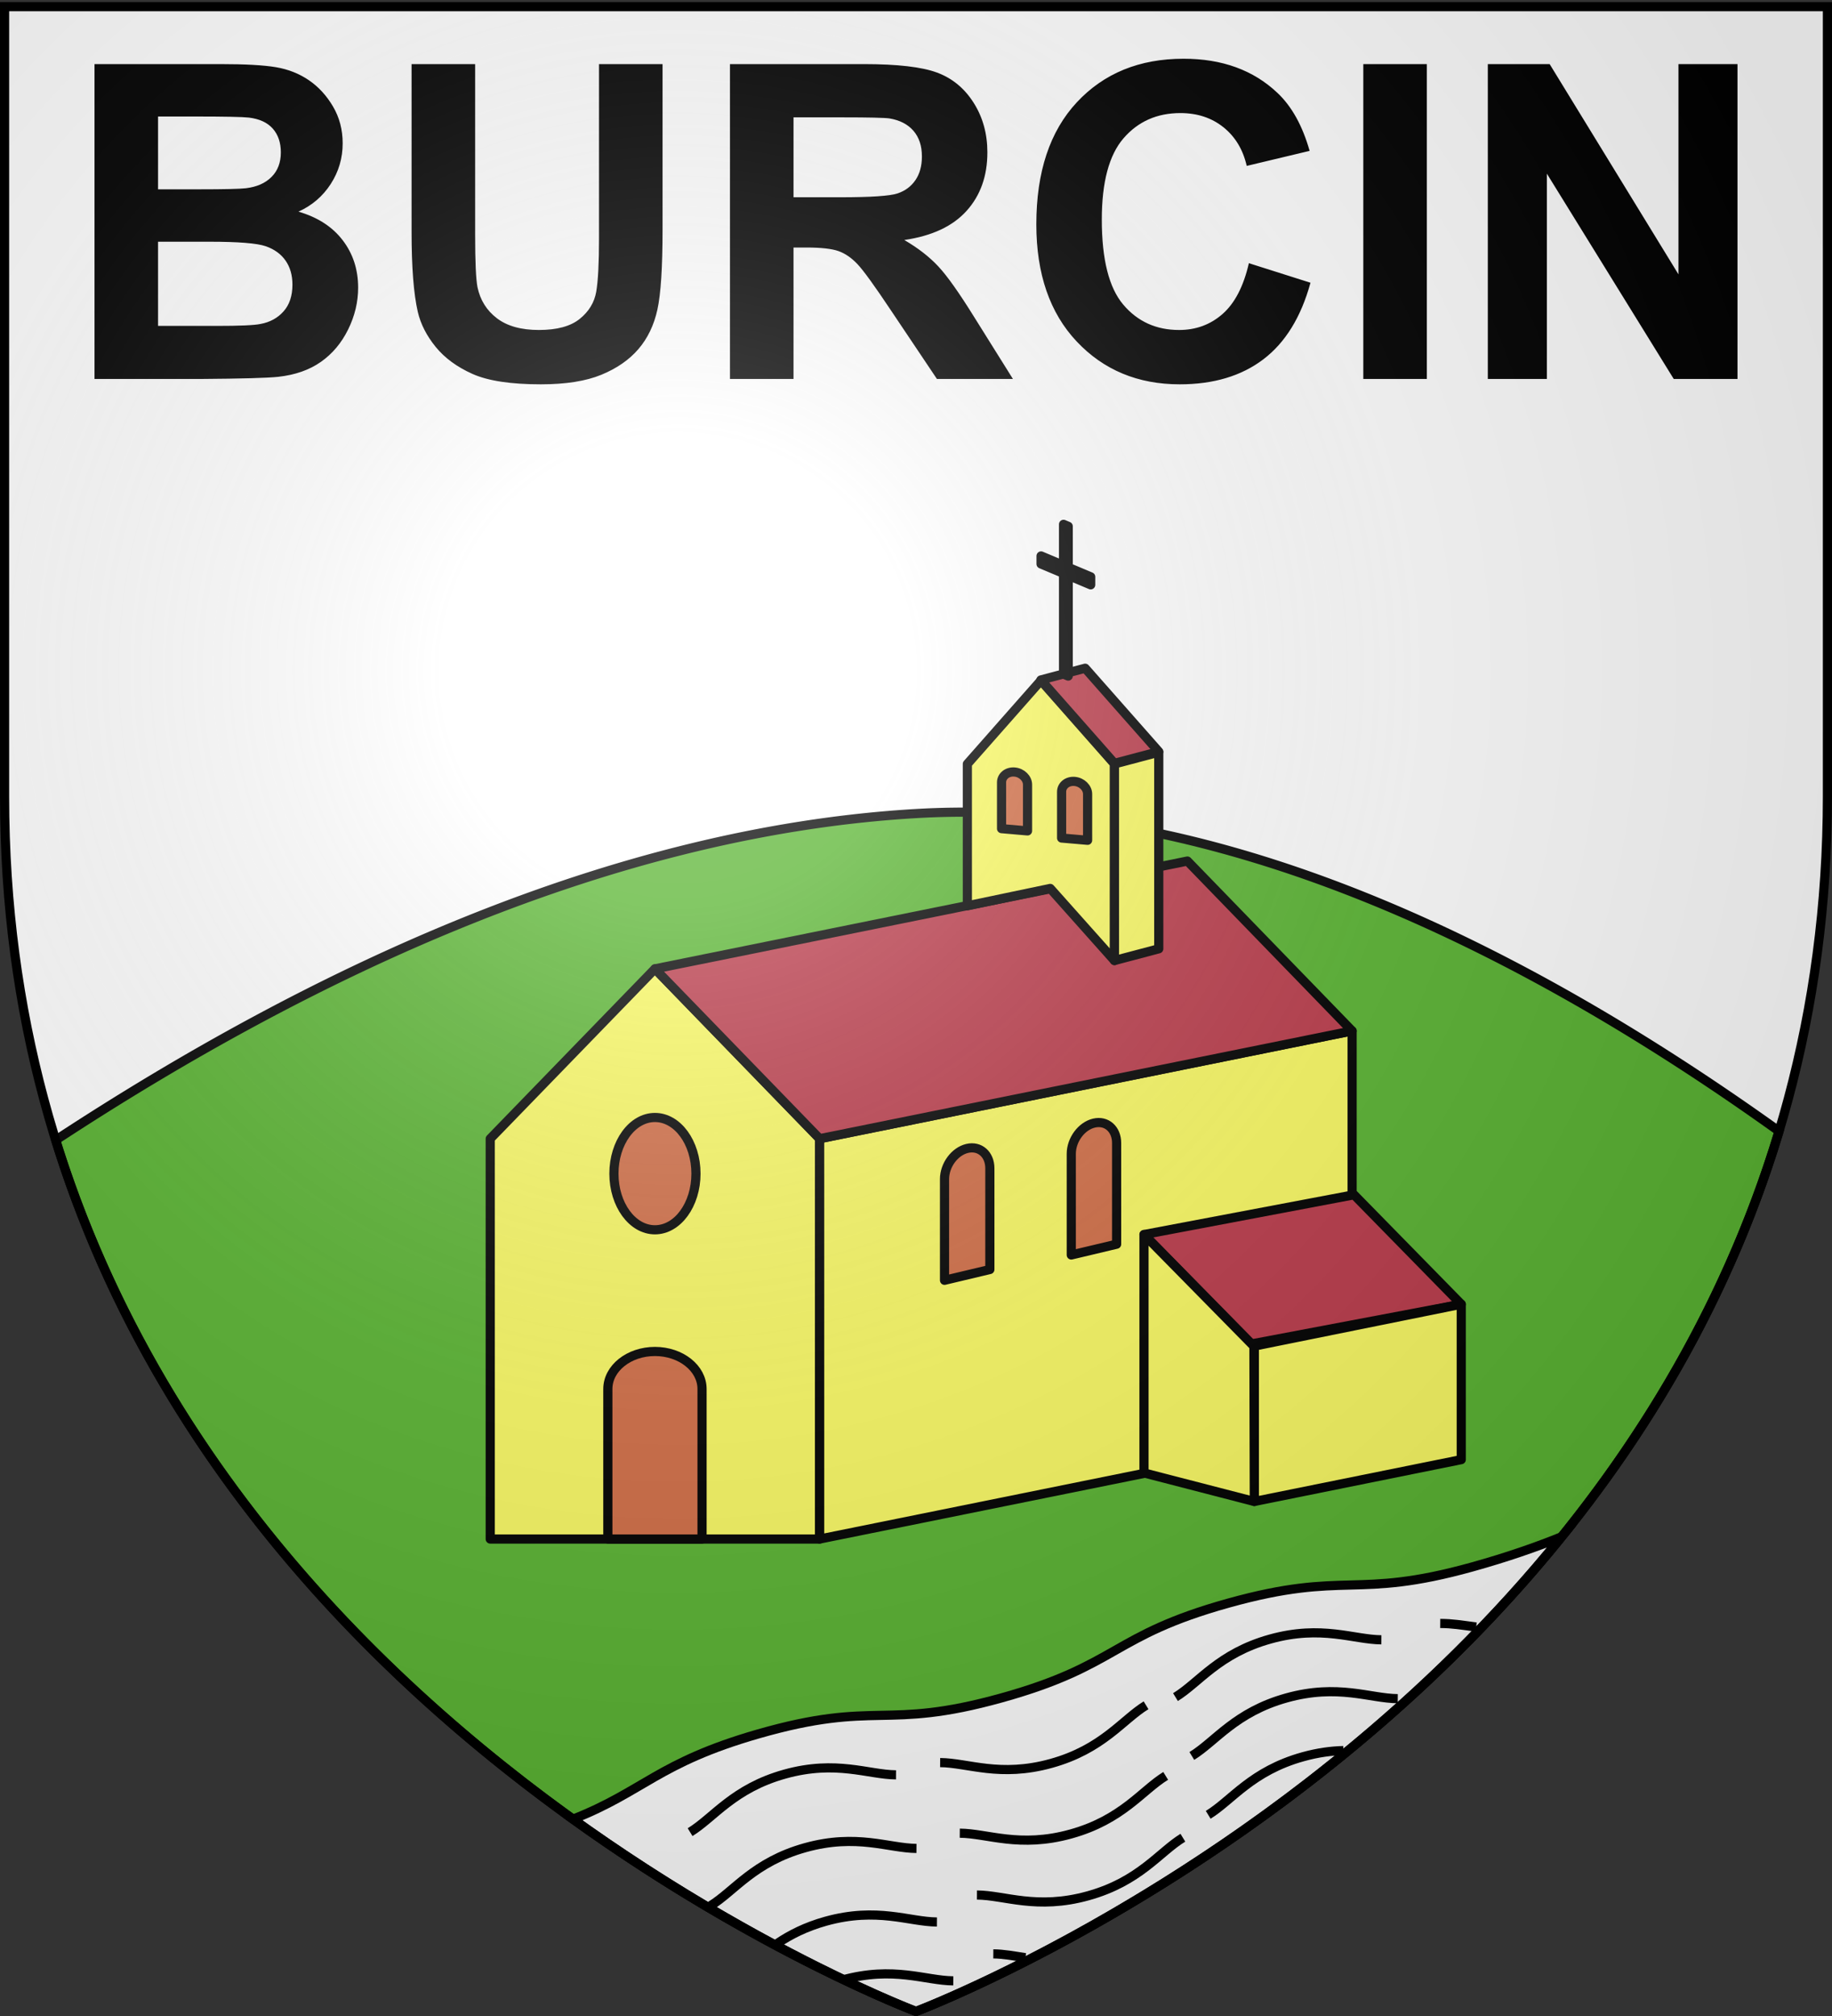 <svg xmlns="http://www.w3.org/2000/svg" xmlns:xlink="http://www.w3.org/1999/xlink" height="660" width="600" version="1.0"><rect width="100%" height="100%" fill="#333333" stroke="none"/><defs><linearGradient id="b"><stop style="stop-color:white;stop-opacity:.314" offset="0"/><stop offset=".19" style="stop-color:white;stop-opacity:.251"/><stop style="stop-color:#6b6b6b;stop-opacity:.125" offset=".6"/><stop style="stop-color:black;stop-opacity:.125" offset="1"/></linearGradient><linearGradient id="a"><stop offset="0" style="stop-color:#fd0000;stop-opacity:1"/><stop style="stop-color:#e77275;stop-opacity:.659" offset=".5"/><stop style="stop-color:black;stop-opacity:.323" offset="1"/></linearGradient><radialGradient xlink:href="#b" id="c" gradientUnits="userSpaceOnUse" gradientTransform="matrix(1.353 0 0 1.349 -77.63 -85.747)" cx="221.445" cy="226.331" fx="221.445" fy="226.331" r="300"/></defs><g style="display:inline"><path style="opacity:1;fill:#fff;fill-opacity:1;fill-rule:evenodd;stroke:none;stroke-width:3;stroke-linecap:butt;stroke-linejoin:miter;stroke-miterlimit:4;stroke-dasharray:none;stroke-opacity:1;display:inline" d="M300 658.5S1.5 546.18 1.5 260.728V2.176h597v258.552C598.5 546.18 300 658.5 300 658.5z"/></g><g style="display:inline"><path style="fill:#5ab532;fill-opacity:1;fill-rule:evenodd;stroke:#000;stroke-width:3;stroke-linecap:butt;stroke-linejoin:miter;stroke-miterlimit:4;stroke-dasharray:none;stroke-opacity:1;display:inline" d="M312.375 265.906a268.18 268.18 0 0 0-12.375.438c-99.497 5.844-197.849 51.888-281.75 106.906C81.16 576.14 300 658.5 300 658.5s220.953-83.137 282.656-288.156c-83.28-59.666-177.73-105.594-270.281-104.438z"/><g style="display:inline"><path d="M511.438 503.125c-8.295 3.343-17.847 6.686-29.313 9.875-38.537 10.718-41.213 1.095-79.75 11.813-38.537 10.717-35.869 20.344-74.406 31.062-38.538 10.718-40.62.56-79.75 11.813-32.674 9.396-37.444 18.793-60.563 27.875C248.136 638.982 300 658.5 300 658.5s123.326-46.413 211.438-155.375z" style="fill:#fff;fill-opacity:1;fill-rule:evenodd;stroke:#000;stroke-width:3;stroke-linecap:butt;stroke-linejoin:miter;stroke-miterlimit:4;stroke-opacity:1;display:inline"/><path d="M325.323 639.66c3.252.022 6.675.66 10.502 1.257M390.34 574.87c7.76-4.754 14.18-14.324 31.041-19.013 16.86-4.689 27.3.192 36.4.257M226.015 599.811c7.76-4.753 14.18-14.323 31.04-19.012s27.3.192 36.4.256M254.641 636.21c4.127-2.776 9.156-5.388 15.811-7.24 16.86-4.688 27.3.193 36.4.257M395.699 594.138c7.76-4.753 14.18-14.323 31.04-19.012 4.916-1.367 9.285-1.92 13.234-2.017M232.713 623.897c7.76-4.753 14.18-14.323 31.04-19.012 16.861-4.69 27.3.192 36.4.256M275.811 648.24c16.86-4.69 27.3.192 36.4.256M384.981 555.6c7.76-4.752 14.181-14.323 31.041-19.012 16.86-4.688 27.3.193 36.4.257M314.334 600.149c9.1.064 19.54 4.945 36.4.256s23.28-14.259 31.04-19.012M319.964 620.39c9.1.065 19.54 4.946 36.4.257s23.28-14.26 31.04-19.012M471.69 531.486c4.142.03 6.597.495 11.772 1.163M307.907 577.036c9.1.064 19.54 4.946 36.4.257 16.86-4.69 23.28-14.26 31.04-19.013" style="fill:none;fill-rule:evenodd;stroke:#000;stroke-width:3;stroke-linecap:butt;stroke-linejoin:miter;stroke-miterlimit:4;stroke-dasharray:none;stroke-opacity:1;display:inline"/></g><path style="font-size:144px;font-style:normal;font-weight:700;text-align:center;writing-mode:lr-tb;text-anchor:middle;fill:#000;fill-opacity:1;stroke:none;stroke-width:1px;stroke-linecap:butt;stroke-linejoin:miter;stroke-opacity:1;font-family:Arial" d="M30.95 20.985h41.202c8.157 0 14.239.34 18.246 1.02 4.008.68 7.594 2.098 10.758 4.254 3.164 2.156 5.8 5.027 7.91 8.613 2.11 3.586 3.164 7.606 3.164 12.059 0 4.828-1.3 9.258-3.902 13.289-2.602 4.031-6.129 7.054-10.582 9.07 6.281 1.828 11.11 4.945 14.484 9.352 3.375 4.406 5.063 9.586 5.063 15.539 0 4.687-1.09 9.246-3.27 13.675-2.18 4.43-5.156 7.97-8.93 10.618-3.773 2.648-8.425 4.277-13.956 4.886-3.47.375-11.836.61-25.102.703H30.95V20.985zm20.812 17.157v23.836h13.64c8.11 0 13.149-.118 15.118-.352 3.562-.422 6.363-1.652 8.402-3.691 2.039-2.04 3.058-4.723 3.058-8.051 0-3.188-.879-5.777-2.636-7.77-1.758-1.992-4.371-3.199-7.84-3.62-2.063-.235-7.992-.352-17.79-.352H51.763zm0 40.992v27.562h19.265c7.5 0 12.258-.21 14.274-.633 3.093-.562 5.613-1.933 7.558-4.113 1.946-2.18 2.918-5.097 2.918-8.754 0-3.093-.75-5.718-2.25-7.875-1.5-2.156-3.668-3.726-6.504-4.71-2.836-.985-8.988-1.477-18.457-1.477H51.762zM134.8 20.985h20.812v55.828c0 8.86.258 14.602.774 17.227.89 4.219 3.011 7.606 6.363 10.16 3.352 2.555 7.934 3.832 13.746 3.832 5.906 0 10.36-1.207 13.36-3.62 3-2.415 4.804-5.38 5.414-8.895.609-3.516.914-9.352.914-17.508V20.985h20.812v54.141c0 12.375-.563 21.117-1.687 26.227-1.125 5.109-3.2 9.421-6.223 12.937-3.024 3.516-7.067 6.316-12.129 8.402-5.063 2.086-11.672 3.13-19.828 3.13-9.844 0-17.309-1.137-22.395-3.41-5.086-2.274-9.105-5.227-12.058-8.86-2.953-3.633-4.899-7.442-5.836-11.426-1.36-5.906-2.04-14.625-2.04-26.156V20.985zm104.273 103.078V20.985h43.805c11.015 0 19.02.926 24.012 2.778 4.992 1.851 8.988 5.144 11.988 9.879 3 4.734 4.5 10.148 4.5 16.242 0 7.734-2.274 14.12-6.82 19.16-4.547 5.04-11.344 8.215-20.391 9.527 4.5 2.625 8.215 5.508 11.144 8.649 2.93 3.14 6.88 8.719 11.848 16.734l12.586 20.11h-24.89l-15.047-22.43c-5.344-8.016-9-13.067-10.97-15.153-1.968-2.085-4.054-3.515-6.257-4.289-2.203-.773-5.695-1.16-10.477-1.16h-4.218v43.031h-20.813zm20.813-59.484h15.398c9.984 0 16.219-.422 18.703-1.266 2.485-.843 4.43-2.296 5.836-4.359 1.406-2.062 2.11-4.64 2.11-7.734 0-3.469-.926-6.27-2.778-8.403-1.851-2.132-4.465-3.48-7.84-4.043-1.687-.234-6.75-.351-15.187-.351h-16.242v26.156zM409.02 86.165l20.18 6.398c-3.095 11.25-8.24 19.606-15.434 25.067-7.196 5.46-16.325 8.191-27.387 8.191-13.688 0-24.938-4.675-33.75-14.027-8.813-9.352-13.219-22.137-13.219-38.356 0-17.156 4.43-30.48 13.29-39.972 8.859-9.492 20.507-14.238 34.945-14.238 12.609 0 22.851 3.726 30.726 11.18 4.688 4.406 8.203 10.734 10.547 18.984l-20.602 4.921c-1.218-5.343-3.761-9.562-7.628-12.656-3.868-3.093-8.567-4.64-14.098-4.64-7.64 0-13.84 2.742-18.598 8.226-4.758 5.485-7.137 14.367-7.137 26.649 0 13.03 2.344 22.312 7.032 27.843 4.687 5.532 10.78 8.297 18.281 8.297 5.531 0 10.289-1.758 14.273-5.273 3.985-3.516 6.844-9.047 8.579-16.594zm37.476 37.898V20.985h20.813v103.078h-20.813zm40.781 0V20.985h20.25l42.188 68.836V20.985h19.336v103.078h-20.883l-41.555-67.218v67.218h-19.336z"/><path d="m1288.615 248.34 53.943-55.612 53.942 55.611v131.064h-107.885V248.339z" style="fill:#fafa64;fill-opacity:1;fill-rule:evenodd;stroke:#000;stroke-width:3;stroke-linecap:round;stroke-linejoin:round;stroke-miterlimit:4;stroke-dashoffset:0;stroke-opacity:1" transform="translate(-1128.057 124.45)"/><path d="m1396.5 248.34 174.386-35.29v131.062l-174.386 35.29V248.34z" style="fill:#fafa64;fill-opacity:1;fill-rule:evenodd;stroke:#000;stroke-width:3;stroke-linecap:round;stroke-linejoin:round;stroke-miterlimit:4;stroke-dashoffset:0;stroke-opacity:1;display:inline" transform="translate(-1128.057 124.45)"/><path d="m1342.558 192.728 174.386-35.29 53.942 55.611-174.386 35.29-53.942-55.61z" style="fill:#bb3c4b;fill-opacity:1;fill-rule:evenodd;stroke:#000;stroke-width:3;stroke-linecap:round;stroke-linejoin:round;stroke-miterlimit:4;stroke-dashoffset:0;stroke-opacity:1;display:inline" transform="translate(-1128.057 124.45)"/><path d="m1444.878 125.652 24.092-27.31 24.093 27.31v64.365l-21.046-23.61-27.14 5.682v-46.437z" style="fill:#fafa64;fill-opacity:1;fill-rule:evenodd;stroke:#000;stroke-width:3;stroke-linecap:round;stroke-linejoin:round;stroke-miterlimit:4;stroke-dashoffset:0;stroke-opacity:1;display:inline" transform="translate(-1128.057 124.45)"/><path d="M1507.564 186.172v-64.365l-14.505 3.838v64.365l14.505-3.838z" style="fill:#fafa64;fill-opacity:1;fill-rule:evenodd;stroke:#000;stroke-width:3;stroke-linecap:round;stroke-linejoin:round;stroke-miterlimit:4;stroke-dashoffset:0;stroke-opacity:1;display:inline" transform="translate(-1128.057 124.45)"/><path d="m1493.055 125.46 14.505-3.837-24.103-27.308-14.495 3.835 24.093 27.31z" style="fill:#bb3c4b;fill-opacity:1;fill-rule:evenodd;stroke:#000;stroke-width:3;stroke-linecap:round;stroke-linejoin:round;stroke-miterlimit:4;stroke-dashoffset:0;stroke-opacity:1;display:inline" transform="translate(-1128.057 124.45)"/><path d="m1502.73 279.713 68.784-13.013 35.119 35.834-68.785 13.013-35.119-35.834z" style="fill:#bb3c4b;fill-opacity:1;fill-rule:evenodd;stroke:#000;stroke-width:3;stroke-linecap:round;stroke-linejoin:round;stroke-miterlimit:4;stroke-dashoffset:0;stroke-opacity:1;display:inline" transform="translate(-1128.057 124.45)"/><path d="m1538.86 316.232 67.773-13.698v50.872l-67.773 13.698v-50.872z" style="fill:#fafa64;fill-opacity:1;fill-rule:evenodd;stroke:#000;stroke-width:3;stroke-linecap:round;stroke-linejoin:round;stroke-miterlimit:4;stroke-dashoffset:0;stroke-opacity:1;display:inline" transform="translate(-1128.057 124.45)"/><path d="m1502.73 279.713 35.999 36.58.13 50.811-36.13-9.344v-78.047z" style="fill:#fafa64;fill-opacity:1;fill-rule:evenodd;stroke:#000;stroke-width:3;stroke-linecap:round;stroke-linejoin:round;stroke-miterlimit:4;stroke-dashoffset:0;stroke-opacity:1;display:inline" transform="translate(-1128.057 124.45)"/><path d="M1342.558 317.996c-8.515 0-15.426 5.502-15.426 12.28v49.127h30.851v-49.126c0-6.78-6.91-12.281-15.425-12.281z" style="fill:#d26e46;fill-opacity:1;fill-rule:evenodd;stroke:#000;stroke-width:3;stroke-linecap:round;stroke-linejoin:round;stroke-miterlimit:4;stroke-dashoffset:0;stroke-opacity:1;display:inline" transform="translate(-1128.057 124.45)"/><path d="M1460.332 128.296c-2.35-.204-4.257 1.325-4.257 3.412v15.126l8.514.74v-15.126c0-2.088-1.908-3.947-4.257-4.152zM1480 131.37c-2.35-.203-4.257 1.325-4.257 3.412v15.126l8.514.74v-15.126c0-2.087-1.907-3.947-4.257-4.151z" style="fill:#d26e46;fill-opacity:1;fill-rule:evenodd;stroke:#000;stroke-width:3;stroke-linecap:round;stroke-linejoin:round;stroke-miterlimit:4;stroke-dashoffset:0;stroke-opacity:1;display:inline" transform="translate(-1128.057 124.45)"/><path d="M1444.822 251.522c-4.099.974-7.425 5.475-7.425 10.046v33.126l14.85-3.53v-33.126c0-4.57-3.326-7.49-7.425-6.516zM1486.338 243.235c-4.098.974-7.425 5.475-7.425 10.046v33.126l14.85-3.53v-33.125c0-4.572-3.326-7.491-7.425-6.517z" style="fill:#d26e46;fill-opacity:1;fill-rule:evenodd;stroke:#000;stroke-width:3;stroke-linecap:round;stroke-linejoin:round;stroke-miterlimit:4;stroke-dashoffset:0;stroke-opacity:1;display:inline" transform="translate(-1128.057 124.45)"/><path d="M1355.993 259.778c0 10.148-6.02 18.384-13.435 18.384-7.417 0-13.435-8.236-13.435-18.384 0-10.149 6.018-18.385 13.435-18.385 7.416 0 13.435 8.236 13.435 18.385zM1476.378 47.208v13.44l-7.362-3.094v2.632l7.362 3.094v32.96l1.532.643V63.924l7.361 3.094v-2.632l-7.361-3.094v-13.44l-1.532-.644z" style="fill:#d26e46;fill-opacity:1;fill-rule:evenodd;stroke:#000;stroke-width:3;stroke-linecap:round;stroke-linejoin:round;stroke-miterlimit:4;stroke-dashoffset:0;stroke-opacity:1" transform="translate(-1128.057 124.45)"/></g><g style="display:inline"><path d="M300 658.5s298.5-112.32 298.5-397.772V2.176H1.5v258.552C1.5 546.18 300 658.5 300 658.5z" style="opacity:1;fill:url(#c);fill-opacity:1;fill-rule:evenodd;stroke:none;stroke-width:1px;stroke-linecap:butt;stroke-linejoin:miter;stroke-opacity:1"/></g><g style="display:inline"><path d="M300 658.5S1.5 546.18 1.5 260.728V2.176h597v258.552C598.5 546.18 300 658.5 300 658.5z" style="opacity:1;fill:none;fill-opacity:1;fill-rule:evenodd;stroke:#000;stroke-width:3;stroke-linecap:butt;stroke-linejoin:miter;stroke-miterlimit:4;stroke-dasharray:none;stroke-opacity:1"/></g></svg>